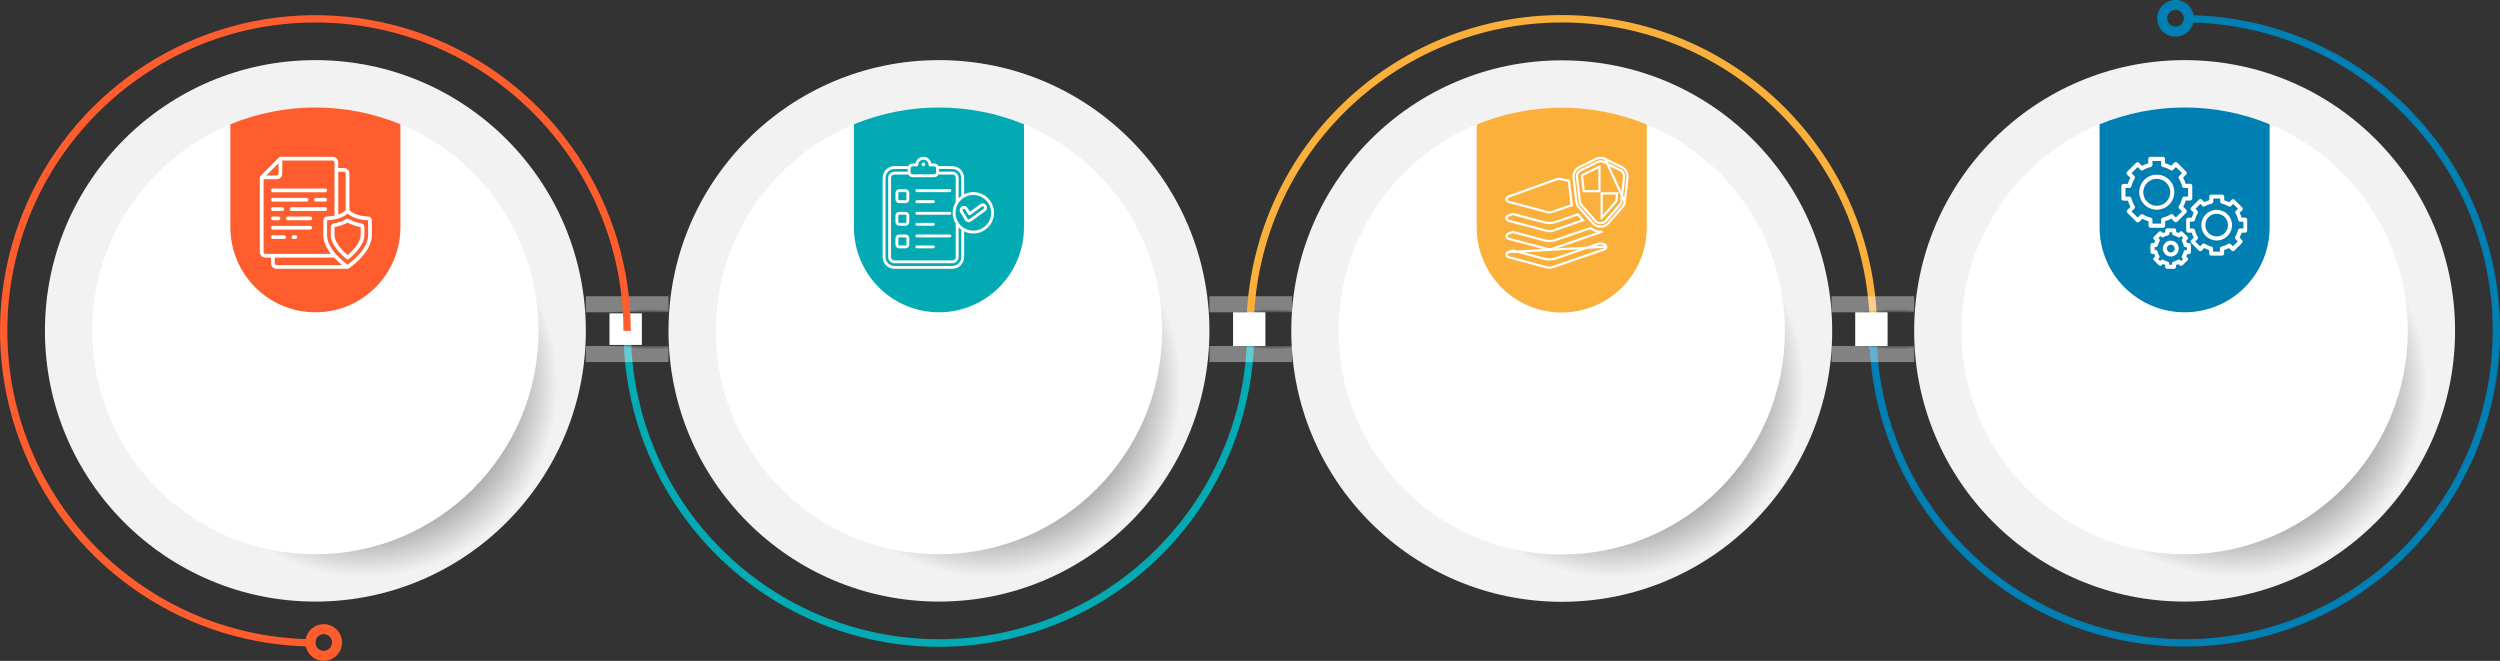 <svg xmlns="http://www.w3.org/2000/svg" width="1116" height="295" viewBox="0 0 1116 295" fill="none"><rect x="0" y="0" width="1116" height="295" fill="#333333" stroke="none"/><g clip-path="url(#clip0_3101_205442)"><path d="M419.146 268.547C485.824 268.547 539.877 214.438 539.877 147.692C539.877 80.946 485.824 26.838 419.146 26.838C352.468 26.838 298.415 80.946 298.415 147.692C298.415 214.438 352.468 268.547 419.146 268.547Z" fill="#F2F2F2"></path><path d="M697.16 268.646C763.838 268.646 817.891 214.538 817.891 147.792C817.891 81.046 763.838 26.938 697.16 26.938C630.482 26.938 576.429 81.046 576.429 147.792C576.429 214.538 630.482 268.646 697.16 268.646Z" fill="#F2F2F2"></path><path d="M559.929 147.697C559.929 149.812 559.883 151.907 559.791 153.982C558.181 190.8 542.228 225.522 515.35 250.707C488.472 275.891 452.808 289.534 416.002 288.712C379.195 287.89 344.175 272.669 318.446 246.309C292.717 219.95 278.326 184.55 278.358 147.697H281.654C281.655 184.204 296.143 219.216 321.932 245.03C347.72 270.845 382.696 285.348 419.166 285.349C492.883 285.349 553.243 226.978 556.535 153.982C556.63 151.901 556.677 149.806 556.677 147.697C556.677 145.077 556.602 142.472 556.451 139.881H559.735C559.87 142.469 559.935 145.074 559.929 147.697Z" fill="#02AAB3"></path><path d="M503.382 233.692C537.645 199.394 537.645 143.786 503.382 109.487C469.119 75.189 413.567 75.189 379.304 109.487C345.041 143.786 345.041 199.394 379.304 233.692C413.567 267.991 469.119 267.991 503.382 233.692Z" fill="url(#paint0_radial_3101_205442)"></path><path d="M518.763 147.697C518.763 202.765 474.162 247.416 419.146 247.416C364.13 247.416 319.529 202.765 319.529 147.697C319.529 106.06 344.997 70.407 381.188 55.469C405.51 45.482 432.782 45.482 457.104 55.469C493.291 70.415 518.763 106.08 518.763 147.697Z" fill="white"></path><path d="M971.145 0C969.527 0 967.946 0.48 966.6 1.38C965.255 2.28 964.207 3.559 963.588 5.055C962.968 6.551 962.806 8.198 963.122 9.786C963.438 11.375 964.217 12.834 965.361 13.979C966.505 15.124 967.962 15.904 969.549 16.22C971.136 16.536 972.781 16.374 974.276 15.754C975.77 15.134 977.048 14.085 977.947 12.738C978.846 11.391 979.325 9.808 979.325 8.189C979.324 6.017 978.462 3.935 976.928 2.4C975.394 0.864 973.314 0.001 971.145 0ZM971.145 11.896C970.409 11.896 969.69 11.678 969.078 11.268C968.466 10.859 967.99 10.277 967.708 9.597C967.427 8.916 967.353 8.167 967.497 7.445C967.641 6.722 967.996 6.059 968.516 5.538C969.037 5.018 969.7 4.663 970.422 4.52C971.144 4.377 971.892 4.451 972.571 4.734C973.251 5.016 973.832 5.494 974.24 6.107C974.648 6.72 974.866 7.44 974.865 8.177C974.865 8.665 974.769 9.15 974.582 9.601C974.395 10.053 974.121 10.463 973.775 10.808C973.43 11.154 973.019 11.428 972.568 11.614C972.117 11.801 971.633 11.897 971.145 11.896Z" fill="#007FB2"></path><path style="mix-blend-mode:multiply" opacity="0.39" d="M261.515 154.457V161.627H298.419V154.457H261.515Z" fill="url(#paint1_radial_3101_205442)"></path><path style="mix-blend-mode:multiply" opacity="0.39" d="M298.415 139.408V132.238H261.511V139.408H298.415Z" fill="url(#paint2_radial_3101_205442)"></path><path d="M286.519 139.881H272.072V153.978H286.519V139.881Z" fill="white"></path><path style="mix-blend-mode:multiply" opacity="0.39" d="M539.877 154.453V161.623H576.781V154.453H539.877Z" fill="url(#paint3_radial_3101_205442)"></path><path style="mix-blend-mode:multiply" opacity="0.39" d="M576.777 139.408V132.238H539.873V139.408H576.777Z" fill="url(#paint4_radial_3101_205442)"></path><path d="M457.104 55.469V101.413C457.104 111.49 453.105 121.155 445.987 128.28C438.868 135.406 429.213 139.409 419.146 139.409C409.079 139.409 399.425 135.406 392.306 128.28C385.188 121.155 381.188 111.49 381.188 101.413V55.469C405.51 45.482 432.783 45.482 457.104 55.469Z" fill="#02AAB3"></path><path d="M837.943 147.688C837.943 145.574 837.897 143.478 837.804 141.403C836.172 104.601 820.208 69.902 793.333 44.736C766.458 19.57 730.807 5.938 694.016 6.76C657.224 7.582 622.216 22.791 596.489 49.132C570.761 75.472 556.36 110.85 556.368 147.688H559.648C559.648 111.181 574.136 76.169 599.924 50.354C625.713 24.539 660.689 10.037 697.16 10.037C770.877 10.037 831.237 68.408 834.528 141.403C834.623 143.486 834.671 145.581 834.671 147.688C834.671 150.314 834.596 152.919 834.445 155.504H837.729C837.877 152.916 837.948 150.311 837.943 147.688Z" fill="#FBB03B"></path><path d="M719.356 259.514C767.811 259.514 807.092 220.193 807.092 171.688C807.092 123.182 767.811 83.861 719.356 83.861C670.9 83.861 631.619 123.182 631.619 171.688C631.619 220.193 670.9 259.514 719.356 259.514Z" fill="url(#paint5_radial_3101_205442)"></path><path d="M796.777 147.791C796.777 202.863 752.175 247.509 697.16 247.509C642.144 247.509 597.543 202.863 597.543 147.791C597.543 106.154 623.011 70.505 659.202 55.567C683.523 45.574 710.797 45.574 735.118 55.567C771.305 70.508 796.777 106.174 796.777 147.791Z" fill="white"></path><path d="M735.118 55.567V101.514C735.118 111.592 731.119 121.256 724 128.382C716.882 135.508 707.227 139.511 697.16 139.511C687.093 139.511 677.438 135.508 670.32 128.382C663.201 121.256 659.202 111.592 659.202 101.514V55.567C683.523 45.574 710.797 45.574 735.118 55.567Z" fill="#FBB03B"></path><path d="M140.788 268.547C207.466 268.547 261.519 214.438 261.519 147.692C261.519 80.946 207.466 26.838 140.788 26.838C74.11 26.838 20.057 80.946 20.057 147.692C20.057 214.438 74.11 268.547 140.788 268.547Z" fill="#F2F2F2"></path><path d="M140.788 288.624C112.943 288.624 85.724 280.358 62.572 264.873C39.419 249.387 21.374 227.377 10.718 201.626C0.062 175.875 -2.726 147.538 2.706 120.201C8.138 92.863 21.546 67.751 41.234 48.041C60.924 28.333 86.01 14.912 113.32 9.475C140.629 4.038 168.936 6.829 194.661 17.495C220.386 28.161 242.374 46.224 257.845 69.399C273.315 92.573 281.573 119.82 281.575 147.693H278.299C278.299 71.775 216.613 10.041 140.788 10.041C64.963 10.041 3.277 71.775 3.277 147.693C3.277 223.611 64.967 285.345 140.788 285.345V288.624Z" fill="#FF5D2E"></path><path d="M225.025 233.692C259.288 199.394 259.288 143.786 225.025 109.487C190.761 75.189 135.21 75.189 100.946 109.487C66.683 143.786 66.683 199.394 100.946 233.692C135.21 267.991 190.761 267.991 225.025 233.692Z" fill="url(#paint6_radial_3101_205442)"></path><path d="M240.405 147.696C240.405 202.764 195.811 247.414 140.784 247.414C85.756 247.414 41.171 202.764 41.171 147.696C41.162 130.072 45.822 112.761 54.674 97.527C63.526 82.293 76.255 69.681 91.564 60.976C106.565 52.431 123.528 47.938 140.788 47.938C158.048 47.938 175.011 52.431 190.012 60.976C205.319 69.682 218.047 82.295 226.899 97.528C235.752 112.762 240.412 130.072 240.405 147.696Z" fill="white"></path><path d="M144.503 278.623C142.886 278.623 141.304 279.103 139.959 280.003C138.614 280.903 137.565 282.182 136.946 283.678C136.327 285.174 136.165 286.821 136.48 288.409C136.796 289.998 137.575 291.457 138.719 292.602C139.863 293.747 141.321 294.527 142.908 294.843C144.494 295.159 146.139 294.997 147.634 294.377C149.129 293.757 150.406 292.708 151.305 291.361C152.204 290.014 152.684 288.431 152.684 286.812C152.684 284.64 151.822 282.557 150.288 281.021C148.754 279.486 146.673 278.623 144.503 278.623ZM144.503 290.519C143.767 290.52 143.048 290.302 142.435 289.893C141.823 289.485 141.346 288.903 141.064 288.223C140.782 287.542 140.708 286.793 140.851 286.07C140.994 285.348 141.349 284.684 141.869 284.163C142.39 283.642 143.053 283.287 143.775 283.144C144.497 283 145.245 283.074 145.925 283.356C146.605 283.639 147.186 284.117 147.594 284.73C148.002 285.343 148.22 286.063 148.219 286.8C148.22 287.289 148.125 287.774 147.939 288.226C147.753 288.679 147.479 289.09 147.134 289.436C146.789 289.783 146.379 290.058 145.928 290.246C145.476 290.434 144.992 290.531 144.503 290.531V290.519Z" fill="#FF5D2E"></path><path d="M178.746 55.469V101.413C178.746 111.49 174.747 121.155 167.628 128.28C160.51 135.406 150.855 139.409 140.788 139.409C130.721 139.409 121.066 135.406 113.948 128.28C106.829 121.155 102.83 111.49 102.83 101.413V55.465C127.152 45.48 154.424 45.48 178.746 55.465V55.469Z" fill="#FF5D2E"></path><path d="M975.55 288.623C957.058 288.681 938.736 285.089 921.632 278.053C904.528 271.017 888.977 260.674 875.87 247.616C862.762 234.559 852.355 219.042 845.244 201.954C838.133 184.867 834.456 166.544 834.426 148.032H837.702C837.744 166.111 841.344 184.003 848.296 200.688C855.247 217.374 865.414 232.525 878.215 245.276C891.017 258.028 906.202 268.13 922.904 275.006C939.607 281.882 957.498 285.398 975.558 285.351C1051.38 285.169 1112.92 223.273 1112.74 147.354C1112.56 71.436 1050.71 9.857 974.896 10.04V6.76C1002.74 6.693 1029.98 14.892 1053.17 30.322C1076.36 45.752 1094.46 67.719 1105.18 93.445C1115.9 119.171 1118.75 147.501 1113.39 174.852C1108.02 202.204 1094.67 227.348 1075.03 247.105C1062.01 260.267 1046.52 270.714 1029.44 277.84C1012.37 284.967 994.05 288.632 975.55 288.623Z" fill="#007FB2"></path><path d="M975.213 268.546C1041.89 268.546 1095.94 214.438 1095.94 147.692C1095.94 80.946 1041.89 26.838 975.213 26.838C908.536 26.838 854.482 80.946 854.482 147.692C854.482 214.438 908.536 268.546 975.213 268.546Z" fill="#F2F2F2"></path><path d="M1059.45 233.692C1093.71 199.394 1093.71 143.785 1059.45 109.487C1025.19 75.189 969.634 75.189 935.371 109.487C901.108 143.785 901.108 199.394 935.371 233.692C969.634 267.991 1025.19 267.991 1059.45 233.692Z" fill="url(#paint7_radial_3101_205442)"></path><path d="M1074.83 147.697C1074.83 202.765 1030.23 247.416 975.213 247.416C920.193 247.416 875.596 202.765 875.596 147.697C875.596 106.06 901.067 70.415 937.255 55.469C961.576 45.482 988.849 45.482 1013.17 55.469C1049.37 70.415 1074.83 106.072 1074.83 147.697Z" fill="white"></path><path d="M1013.17 55.469V101.413C1013.17 111.49 1009.17 121.155 1002.05 128.28C994.935 135.406 985.28 139.409 975.213 139.409C965.146 139.409 955.491 135.406 948.372 128.28C941.254 121.155 937.255 111.49 937.255 101.413V55.469C961.577 45.482 988.849 45.482 1013.17 55.469Z" fill="#007FB2"></path><path d="M564.878 139.404H550.435V154.453H564.878V139.404Z" fill="white"></path><path style="mix-blend-mode:multiply" opacity="0.39" d="M817.613 154.457V161.627H854.518V154.457H817.613Z" fill="url(#paint8_radial_3101_205442)"></path><path style="mix-blend-mode:multiply" opacity="0.39" d="M854.514 139.408V132.238H817.609V139.408H854.514Z" fill="url(#paint9_radial_3101_205442)"></path><path d="M842.614 139.404H828.171V154.453H842.614V139.404Z" fill="white"></path><path d="M164.377 96.651C159.005 96.474 156.607 94.457 156 93.847V77.5C156 76.837 155.737 76.201 155.268 75.732C154.799 75.263 154.163 75 153.5 75H151V72.5C151 71.837 150.737 71.201 150.268 70.732C149.799 70.263 149.163 70 148.5 70H125.167C125.149 70 125.134 70.009 125.118 70.01C125.043 70.014 124.969 70.029 124.898 70.053C124.872 70.062 124.847 70.069 124.822 70.081C124.731 70.121 124.648 70.178 124.577 70.248L116.244 78.581C116.174 78.652 116.118 78.734 116.077 78.825C116.066 78.85 116.059 78.877 116.05 78.902C116.026 78.972 116.012 79.045 116.007 79.118C116.009 79.133 116 79.149 116 79.167V112.5C116 113.163 116.263 113.799 116.732 114.268C117.201 114.737 117.837 115 118.5 115H121V117.5C121 118.163 121.263 118.799 121.732 119.268C122.201 119.737 122.837 120 123.5 120H155.167C155.259 120 155.351 119.984 155.438 119.953C155.457 119.947 155.472 119.934 155.49 119.927C155.557 119.9 155.62 119.865 155.678 119.822C155.682 119.822 155.688 119.818 155.692 119.813C156.75 119.1 166 112.613 166 105V98.317C166 97.882 165.83 97.465 165.527 97.154C165.224 96.843 164.812 96.662 164.377 96.651L164.377 96.651ZM153.5 76.667C153.721 76.667 153.933 76.754 154.089 76.91C154.245 77.067 154.333 77.279 154.333 77.5V93.845L154.294 93.884C154.267 93.91 154.238 93.938 154.206 93.967C154.173 93.996 154.159 94.01 154.133 94.034C154.076 94.085 154.012 94.141 153.94 94.201L153.9 94.232C153.827 94.291 153.746 94.354 153.659 94.418L153.565 94.487C153.486 94.542 153.398 94.6 153.315 94.658L153.215 94.724C153.091 94.803 152.959 94.884 152.815 94.966L152.75 94.999C152.624 95.07 152.489 95.14 152.348 95.211L152.201 95.284C152.064 95.35 151.92 95.415 151.77 95.479C151.728 95.497 151.686 95.515 151.647 95.533C151.454 95.616 151.25 95.692 151.035 95.768L151 95.781V76.666L153.5 76.667ZM124.333 72.845V77.5C124.333 77.721 124.245 77.933 124.089 78.089C123.932 78.246 123.721 78.333 123.499 78.333H118.844L124.333 72.845ZM117.666 112.5V80H123.5C124.163 80 124.798 79.737 125.267 79.268C125.736 78.799 126 78.163 126 77.5V71.667H148.5C148.721 71.667 148.932 71.754 149.089 71.911C149.245 72.067 149.333 72.279 149.333 72.5V96.244L149.23 96.268C148.777 96.362 148.306 96.439 147.818 96.501C147.725 96.512 147.629 96.522 147.535 96.531C147.024 96.588 146.499 96.632 145.952 96.651H145.952C145.518 96.663 145.106 96.844 144.804 97.156C144.501 97.467 144.332 97.884 144.332 98.318V105.001C144.334 105.361 144.355 105.721 144.397 106.079C144.41 106.197 144.435 106.317 144.453 106.436C144.489 106.681 144.528 106.926 144.583 107.172C144.615 107.314 144.655 107.457 144.693 107.601C144.753 107.827 144.816 108.054 144.891 108.282C144.94 108.433 144.996 108.584 145.052 108.735C145.135 108.959 145.225 109.184 145.324 109.41C145.39 109.562 145.458 109.715 145.531 109.867C145.64 110.098 145.76 110.329 145.886 110.562C145.969 110.71 146.042 110.857 146.128 111.005C146.272 111.255 146.43 111.506 146.591 111.755C146.675 111.886 146.758 112.017 146.841 112.148C147.056 112.465 147.289 112.783 147.53 113.104C147.58 113.17 147.624 113.234 147.674 113.3L147.699 113.333L118.499 113.333C118.039 113.333 117.667 112.961 117.666 112.501L117.666 112.5ZM123.5 118.333C123.039 118.333 122.666 117.961 122.666 117.5V115H148.499C148.688 115.001 148.875 114.979 149.058 114.937C149.115 114.998 149.172 115.054 149.225 115.114C149.422 115.325 149.618 115.531 149.814 115.729C149.913 115.83 150.013 115.932 150.111 116.03C150.349 116.266 150.584 116.491 150.818 116.709C150.868 116.756 150.918 116.807 150.968 116.853C151.25 117.113 151.524 117.358 151.791 117.59L152.032 117.795C152.218 117.954 152.399 118.108 152.574 118.251C152.606 118.277 152.641 118.309 152.672 118.334L123.5 118.333ZM164.333 105C164.333 111.167 156.937 116.871 155.166 118.15L155.076 118.086C154.941 117.987 154.788 117.874 154.623 117.747L154.623 117.747C153.545 116.923 152.515 116.036 151.54 115.092C151.007 114.575 150.462 114.015 149.928 113.41C147.32 110.435 145.999 107.607 145.999 105L146.012 98.316C146.408 98.303 146.796 98.28 147.179 98.247C148.259 98.16 149.33 97.983 150.38 97.715C150.666 97.64 150.935 97.558 151.196 97.475C151.273 97.45 151.344 97.425 151.418 97.4C151.602 97.338 151.78 97.273 151.95 97.208C152.024 97.179 152.097 97.152 152.168 97.124C152.346 97.053 152.517 96.979 152.68 96.904C152.725 96.884 152.772 96.864 152.816 96.844C153.02 96.748 153.213 96.651 153.394 96.554C153.43 96.534 153.464 96.515 153.5 96.494C153.64 96.417 153.775 96.34 153.903 96.262L154.052 96.169C154.16 96.101 154.262 96.034 154.36 95.968L154.484 95.884C154.601 95.801 154.711 95.718 154.812 95.643L154.843 95.619C154.953 95.536 155.05 95.453 155.14 95.374L155.166 95.349C156.322 96.359 159.089 98.147 164.333 98.325L164.333 105Z" fill="white"></path><path d="M149.073 99.692C148.682 99.753 148.325 99.953 148.067 100.253C147.81 100.554 147.667 100.936 147.666 101.333V104.999C147.666 109.369 152.543 113.891 154.639 115.632H154.639C154.947 115.888 155.394 115.888 155.703 115.632C157.796 113.901 162.666 109.395 162.666 104.999V101.333C162.666 100.936 162.524 100.553 162.266 100.251C162.008 99.95 161.651 99.75 161.259 99.689C159.263 99.388 157.342 98.711 155.597 97.696C155.332 97.536 155 97.536 154.735 97.696C152.991 98.713 151.069 99.39 149.073 99.692L149.073 99.692ZM161 101.333V104.999C161 108.416 157.045 112.267 155.172 113.898C153.297 112.26 149.333 108.395 149.333 104.999L149.347 101.333C151.385 101.019 153.353 100.358 155.167 99.377C156.984 100.36 158.957 101.021 161 101.333Z" fill="white"></path><path d="M121.833 85.833H145.167C145.627 85.833 146 85.46 146 85C146 84.539 145.627 84.166 145.167 84.166H121.833C121.373 84.166 121 84.539 121 85C121 85.46 121.373 85.833 121.833 85.833Z" fill="white"></path><path d="M121.833 102.5H138.5C138.96 102.5 139.333 102.126 139.333 101.666C139.333 101.206 138.96 100.833 138.5 100.833H121.833C121.373 100.833 121 101.206 121 101.666C121 102.126 121.373 102.5 121.833 102.5Z" fill="white"></path><path d="M145.167 88.333H141C140.539 88.333 140.167 88.706 140.167 89.166C140.167 89.626 140.539 89.999 141 89.999H145.167C145.627 89.999 146 89.626 146 89.166C146 88.706 145.627 88.333 145.167 88.333Z" fill="white"></path><path d="M121.833 90H136.833C137.293 90 137.666 89.626 137.666 89.166C137.666 88.706 137.293 88.333 136.833 88.333H121.833C121.373 88.333 121 88.706 121 89.166C121 89.626 121.373 90 121.833 90Z" fill="white"></path><path d="M131.833 105H131C130.539 105 130.166 105.373 130.166 105.833C130.166 106.293 130.539 106.667 131 106.667H131.833C132.293 106.667 132.666 106.293 132.666 105.833C132.666 105.373 132.293 105 131.833 105Z" fill="white"></path><path d="M126.833 106.667C127.293 106.667 127.666 106.293 127.666 105.833C127.666 105.373 127.293 105 126.833 105H121.833C121.373 105 121 105.373 121 105.833C121 106.293 121.373 106.667 121.833 106.667H126.833Z" fill="white"></path><path d="M121.833 94.167H126C126.46 94.167 126.833 93.793 126.833 93.333C126.833 92.873 126.46 92.5 126 92.5H121.833C121.373 92.5 121 92.873 121 93.333C121 93.793 121.373 94.167 121.833 94.167Z" fill="white"></path><path d="M145.167 92.5H130.167C129.706 92.5 129.333 92.873 129.333 93.333C129.333 93.793 129.706 94.166 130.167 94.166H145.167C145.627 94.166 146 93.793 146 93.333C146 92.873 145.627 92.5 145.167 92.5Z" fill="white"></path><path d="M121.833 98.333H124.333C124.793 98.333 125.166 97.96 125.166 97.5C125.166 97.039 124.793 96.666 124.333 96.666H121.833C121.373 96.666 121 97.039 121 97.5C121 97.96 121.373 98.333 121.833 98.333Z" fill="white"></path><path d="M128.5 96.667C128.039 96.667 127.666 97.04 127.666 97.5C127.666 97.96 128.039 98.333 128.5 98.333H138.5C138.96 98.333 139.333 97.96 139.333 97.5C139.333 97.04 138.96 96.667 138.5 96.667H128.5Z" fill="white"></path><path d="M411.377 73.372C411.377 72.918 411.746 72.549 412.2 72.549C412.654 72.549 413.023 72.918 413.023 73.372C413.023 73.826 412.655 74.195 412.2 74.195C411.745 74.195 411.377 73.826 411.377 73.372ZM399.733 99.093V96.25C399.733 95.327 400.484 94.575 401.408 94.575H404.251C405.174 94.575 405.926 95.327 405.926 96.25V99.093C405.926 100.016 405.174 100.767 404.251 100.767H401.408C400.484 100.767 399.733 100.016 399.733 99.093ZM401.025 99.093C401.025 99.304 401.197 99.475 401.408 99.475H404.252C404.462 99.475 404.634 99.304 404.634 99.093V96.25C404.634 96.039 404.462 95.867 404.252 95.867H401.408C401.197 95.867 401.025 96.039 401.025 96.25V99.093ZM399.733 88.991V86.148C399.733 85.225 400.484 84.473 401.408 84.473H404.251C405.174 84.473 405.926 85.225 405.926 86.148V88.991C405.926 89.914 405.174 90.666 404.251 90.666H401.408C400.484 90.666 399.733 89.914 399.733 88.991ZM401.025 88.991C401.025 89.202 401.197 89.374 401.408 89.374H404.252C404.462 89.374 404.634 89.202 404.634 88.991V86.148C404.634 85.937 404.462 85.765 404.252 85.765H401.408C401.197 85.765 401.025 85.937 401.025 86.148V88.991ZM399.733 109.195V106.352C399.733 105.429 400.484 104.678 401.408 104.678H404.251C405.174 104.678 405.926 105.429 405.926 106.352V109.195C405.926 110.118 405.174 110.869 404.251 110.869H401.408C400.484 110.869 399.733 110.118 399.733 109.195ZM401.025 109.195C401.025 109.406 401.197 109.577 401.408 109.577H404.252C404.462 109.577 404.634 109.406 404.634 109.195V106.352C404.634 106.141 404.462 105.97 404.252 105.97H401.408C401.197 105.97 401.025 106.141 401.025 106.352V109.195ZM409.294 100.767H416.658C417.014 100.767 417.303 100.478 417.303 100.122C417.303 99.765 417.014 99.476 416.658 99.476H409.294C408.938 99.476 408.649 99.765 408.649 100.122C408.649 100.478 408.938 100.767 409.294 100.767ZM409.294 85.765H424.023C424.379 85.765 424.668 85.476 424.668 85.119C424.668 84.762 424.379 84.473 424.023 84.473L409.293 84.473C408.937 84.473 408.648 84.762 408.648 85.119C408.648 85.475 408.937 85.764 409.293 85.764L409.294 85.765ZM409.294 90.665H416.658C417.014 90.665 417.303 90.376 417.303 90.019C417.303 89.662 417.014 89.373 416.658 89.373H409.294C408.938 89.373 408.649 89.662 408.649 90.019C408.649 90.376 408.938 90.665 409.294 90.665ZM409.294 95.867H424.023C424.379 95.867 424.668 95.578 424.668 95.221C424.668 94.865 424.379 94.576 424.023 94.576H409.293C408.937 94.576 408.648 94.865 408.648 95.221C408.648 95.578 408.937 95.867 409.293 95.867H409.294ZM409.294 105.969H424.023C424.379 105.969 424.668 105.68 424.668 105.323C424.668 104.967 424.379 104.678 424.023 104.678H409.293C408.937 104.678 408.648 104.967 408.648 105.323C408.648 105.68 408.937 105.969 409.293 105.969H409.294ZM409.294 110.869H416.658C417.014 110.869 417.303 110.58 417.303 110.223C417.303 109.866 417.014 109.577 416.658 109.577H409.294C408.938 109.577 408.649 109.866 408.649 110.223C408.649 110.58 408.938 110.869 409.294 110.869ZM443.732 95C443.732 100.095 439.587 104.241 434.492 104.241C433.022 104.241 431.636 103.887 430.401 103.273V114.724C430.401 117.633 428.034 120 425.124 120H399.275C396.366 120 394 117.633 394 114.724V79.431C394 76.522 396.366 74.155 399.275 74.155H405.472C405.837 73.453 406.563 72.967 407.407 72.967H408.645C408.95 71.282 410.428 70 412.2 70C413.971 70 415.45 71.282 415.755 72.967H416.994C417.838 72.967 418.563 73.453 418.928 74.155H425.124C428.033 74.155 430.4 76.522 430.4 79.431V86.727C431.635 86.114 433.021 85.76 434.491 85.76C439.586 85.76 443.732 89.906 443.732 95.001L443.732 95ZM425.124 75.446H419.182V76.623H425.124C426.673 76.623 427.932 77.882 427.932 79.43V88.499C428.294 88.134 428.691 87.804 429.109 87.503V79.43C429.109 77.233 427.321 75.445 425.124 75.445V75.446ZM399.275 77.915C398.44 77.915 397.76 78.594 397.76 79.43V114.723C397.76 115.559 398.439 116.24 399.275 116.24H425.124C425.96 116.24 426.64 115.559 426.64 114.723V99.849C425.765 98.437 425.25 96.779 425.25 94.999C425.25 93.219 425.765 91.562 426.64 90.15V79.431C426.64 78.595 425.96 77.915 425.124 77.915H418.928C418.563 78.616 417.838 79.102 416.993 79.102H407.407C406.563 79.102 405.837 78.616 405.473 77.915L399.275 77.915ZM406.51 76.914C406.51 77.408 406.912 77.81 407.407 77.81H416.993C417.488 77.81 417.89 77.408 417.89 76.914V75.156C417.89 74.661 417.488 74.259 416.993 74.259H415.167C414.811 74.259 414.522 73.97 414.522 73.613C414.522 72.333 413.48 71.292 412.2 71.292C410.92 71.292 409.879 72.333 409.879 73.613C409.879 73.97 409.59 74.259 409.233 74.259H407.408C406.913 74.259 406.511 74.661 406.511 75.156V76.914H406.51ZM429.109 102.497C428.69 102.196 428.294 101.866 427.932 101.5V114.724C427.932 116.272 426.673 117.532 425.125 117.532L399.275 117.532C397.728 117.532 396.468 116.272 396.468 114.724L396.468 79.431C396.468 77.882 397.727 76.623 399.275 76.623H405.218V75.447H399.275C397.079 75.447 395.292 77.234 395.292 79.431V114.724C395.292 116.92 397.079 118.708 399.275 118.708L425.125 118.708C427.321 118.708 429.109 116.921 429.109 114.724V102.497L429.109 102.497ZM442.44 95C442.44 90.617 438.874 87.051 434.491 87.051C430.107 87.051 426.542 90.617 426.542 95C426.542 99.384 430.107 102.95 434.491 102.95C438.874 102.95 442.44 99.383 442.44 95ZM440.561 93.006C440.484 93.51 440.214 93.954 439.803 94.255L433.55 98.824C433.221 99.066 432.823 99.193 432.42 99.193C432.297 99.193 432.172 99.181 432.05 99.157C431.529 99.053 431.07 98.734 430.793 98.278L428.679 94.834C428.679 94.834 428.679 94.832 428.677 94.832C428.131 93.933 428.416 92.758 429.313 92.21C430.211 91.663 431.388 91.946 431.937 92.844L432.967 94.524L437.547 91.176C437.958 90.875 438.462 90.752 438.966 90.83C439.469 90.907 439.912 91.177 440.213 91.588C440.515 91.998 440.638 92.502 440.561 93.006L440.561 93.006ZM439.285 92.809C439.31 92.647 439.27 92.484 439.173 92.352C438.971 92.076 438.585 92.017 438.311 92.218L433.165 95.979C433.019 96.086 432.837 96.127 432.659 96.091C432.482 96.056 432.328 95.949 432.233 95.795L430.836 93.517C430.657 93.225 430.276 93.135 429.987 93.311C429.697 93.489 429.605 93.869 429.782 94.159L431.896 97.604C431.988 97.754 432.132 97.856 432.302 97.889C432.473 97.923 432.646 97.885 432.788 97.781L439.041 93.212C439.173 93.115 439.26 92.972 439.285 92.809L439.285 92.809Z" fill="white"></path><path d="M717.027 110.103C716.996 109.567 716.615 109.118 716.095 109.001C716.095 109.001 716.095 109.001 716.095 109.001L714.204 108.58L694.564 115.333C694.564 115.333 694.564 115.333 694.564 115.333C693.626 115.656 692.651 115.82 691.661 115.82C690.892 115.82 690.124 115.721 689.377 115.523C689.377 115.523 689.377 115.523 689.377 115.523L675.314 111.8L673.291 112.528L717.027 110.103ZM717.027 110.103C717.056 110.635 716.726 111.124 716.221 111.299C716.221 111.299 716.221 111.299 716.221 111.299L693.077 119.261L693.076 119.262C692.616 119.421 692.139 119.5 691.661 119.5C691.286 119.5 690.91 119.45 690.544 119.355C690.544 119.355 690.543 119.355 690.543 119.355L673.389 114.807C673.389 114.807 673.389 114.807 673.389 114.807C672.885 114.672 672.526 114.226 672.501 113.705C672.479 113.18 672.799 112.705 673.291 112.528L717.027 110.103Z" stroke="white"></path><path d="M715.253 103.388L693.075 111.016L693.073 111.017C692.616 111.176 692.138 111.255 691.661 111.255C691.285 111.255 690.909 111.207 690.545 111.11L673.39 106.565L673.389 106.565C672.886 106.433 672.528 105.989 672.503 105.462C672.481 104.94 672.801 104.464 673.291 104.288L673.291 104.288L675.314 103.559L689.377 107.282C690.123 107.48 690.891 107.581 691.66 107.581H691.661C692.651 107.581 693.627 107.417 694.564 107.093C694.564 107.093 694.564 107.093 694.564 107.093L710.04 101.769C711.276 102.817 712.838 103.433 714.493 103.433C714.749 103.433 715.003 103.418 715.253 103.388Z" stroke="white"></path><path d="M706.672 98.305L693.073 102.982L693.072 102.982C692.614 103.14 692.135 103.219 691.658 103.219C691.282 103.219 690.906 103.171 690.543 103.074L690.543 103.074L673.388 98.531C673.388 98.531 673.388 98.531 673.388 98.531C672.883 98.397 672.525 97.951 672.501 97.427C672.478 96.907 672.799 96.43 673.289 96.252C673.289 96.252 673.289 96.252 673.289 96.252L675.316 95.523L689.371 99.249L689.374 99.25C690.121 99.444 690.888 99.545 691.658 99.545C692.649 99.545 693.624 99.381 694.559 99.059L704.376 95.683L706.672 98.305Z" stroke="white"></path><path d="M673.291 87.803C673.291 87.803 673.291 87.803 673.291 87.803L694.552 80.142C694.552 80.142 694.552 80.142 694.552 80.142C695.028 79.971 695.526 79.885 696.026 79.885C696.344 79.885 696.665 79.921 696.982 79.99C696.982 79.991 696.983 79.991 696.983 79.991L700.355 80.749L701.447 90.264L701.447 90.265C701.499 90.711 701.599 91.142 701.735 91.557L693.077 94.536L693.076 94.537C692.616 94.696 692.139 94.775 691.661 94.775C691.286 94.775 690.91 94.725 690.544 94.629C690.544 94.629 690.543 94.629 690.543 94.629L673.389 90.081C672.884 89.947 672.526 89.502 672.501 88.98C672.479 88.457 672.799 87.98 673.291 87.803Z" stroke="white"></path><path d="M715.152 97.082C715.107 97.134 715.053 97.18 714.993 97.219V86.329H721.896L721.52 89.572L721.52 89.572L721.519 89.579C721.502 89.751 721.431 89.912 721.311 90.047L721.308 90.05L715.154 97.079L715.152 97.082ZM713.993 74.424L713.993 85.331H706.976L706.234 78.888L706.234 78.888L706.234 78.885C706.19 78.518 706.385 78.16 706.722 77.995L706.722 77.995L713.993 74.424Z" stroke="white"></path><path d="M716.549 70.968L716.548 70.968C715.28 70.344 713.704 70.344 712.435 70.968L712.435 70.968L705.049 74.592C705.049 74.592 705.049 74.592 705.048 74.592C703.278 75.464 702.242 77.364 702.468 79.321L702.468 79.321L703.698 90.006C703.698 90.006 703.698 90.006 703.698 90.006C703.807 90.95 704.193 91.829 704.822 92.547L704.823 92.547L710.975 99.575L710.975 99.575C711.862 100.588 713.145 101.171 714.493 101.171C715.839 101.171 717.122 100.588 718.008 99.575L718.009 99.575L724.161 92.547L724.161 92.546C724.791 91.829 725.177 90.95 725.286 90.006L716.549 70.968ZM716.549 70.968L723.934 74.592C723.934 74.592 723.934 74.592 723.934 74.592C725.706 75.464 726.742 77.364 726.514 79.321L726.514 79.322L725.286 90.006L716.549 70.968ZM716.859 98.573L716.859 98.572L723.013 91.545C723.438 91.061 723.699 90.469 723.768 89.829C723.768 89.829 723.768 89.828 723.769 89.827L725.001 79.147L725.002 79.146C725.152 77.828 724.453 76.551 723.261 75.963L723.26 75.963L715.879 72.337L715.879 72.337L715.873 72.334C715.446 72.132 714.972 72.018 714.493 72.018C714.013 72.018 713.537 72.131 713.111 72.335L713.111 72.335L713.106 72.337L705.724 75.963L705.723 75.963C704.532 76.551 703.832 77.828 703.986 79.147C703.986 79.147 703.986 79.147 703.986 79.147L705.215 89.829C705.215 89.829 705.215 89.829 705.215 89.83C705.286 90.468 705.546 91.06 705.974 91.546C705.974 91.546 705.974 91.546 705.974 91.546L712.124 98.568C713.325 99.943 715.656 99.943 716.859 98.573Z" stroke="white"></path><path d="M962.783 77.952C958.446 77.952 954.952 81.446 954.952 85.783C954.952 90.121 958.446 93.615 962.783 93.615C967.121 93.615 970.615 90.121 970.615 85.783C970.614 81.446 967.12 77.952 962.783 77.952ZM962.783 91.868C959.47 91.868 956.759 89.157 956.759 85.844C956.759 82.53 959.47 79.819 962.783 79.819C966.097 79.819 968.807 82.53 968.807 85.844C968.807 89.157 966.096 91.868 962.783 91.868Z" fill="white"></path><path d="M966.518 100.723V98.735C967.482 98.434 968.385 98.072 969.289 97.59L970.675 98.976C971.036 99.337 971.578 99.337 971.94 98.976L975.976 94.94C976.338 94.578 976.338 94.036 975.976 93.674L974.591 92.289C975.073 91.446 975.434 90.482 975.736 89.518H977.724C978.205 89.518 978.627 89.096 978.627 88.614V82.951C978.627 82.469 978.205 82.048 977.724 82.048L975.675 82.048C975.374 81.084 975.012 80.181 974.53 79.277L975.916 77.892C976.277 77.53 976.277 76.988 975.916 76.626L971.88 72.59C971.518 72.229 970.976 72.229 970.614 72.59L969.229 73.976C968.385 73.494 967.421 73.132 966.458 72.831L966.458 70.903C966.458 70.421 966.036 70 965.555 70H959.892C959.41 70 958.988 70.422 958.988 70.903V72.891C958.024 73.193 957.121 73.554 956.217 74.036L954.832 72.651C954.47 72.289 953.868 72.289 953.566 72.651L949.53 76.687C949.169 77.048 949.169 77.59 949.53 77.952L950.976 79.337C950.494 80.18 950.132 81.144 949.831 82.108H947.903C947.421 82.108 947 82.53 947 83.012V88.675C947 89.157 947.361 89.579 947.903 89.579H949.891C950.193 90.543 950.554 91.446 951.036 92.35L949.651 93.735C949.289 94.097 949.289 94.639 949.651 95.001L953.687 99.037C954.048 99.398 954.651 99.398 954.952 99.037L956.338 97.651C957.181 98.133 958.145 98.495 959.109 98.796V100.784C959.109 101.266 959.531 101.687 960.012 101.687H965.675C966.096 101.627 966.518 101.205 966.518 100.723ZM964.711 98.072V99.82H960.855V98.073C960.855 97.651 960.554 97.29 960.133 97.169C958.867 96.868 957.723 96.386 956.639 95.723C956.277 95.483 955.795 95.543 955.494 95.844L954.229 97.109L951.518 94.399L952.783 93.133C953.084 92.832 953.144 92.35 952.904 91.989C952.241 90.904 951.759 89.699 951.458 88.495C951.337 88.073 950.976 87.771 950.554 87.771H948.807V83.916H950.554C950.976 83.916 951.337 83.615 951.457 83.193C951.759 81.928 952.241 80.784 952.903 79.699C953.144 79.338 953.084 78.856 952.783 78.555L951.517 77.289L954.228 74.579L955.493 75.844C955.795 76.145 956.277 76.205 956.638 75.964C957.722 75.302 958.927 74.82 960.132 74.519C960.554 74.398 960.855 74.037 960.855 73.615V71.868H964.71V73.615C964.71 74.037 965.012 74.398 965.433 74.519C966.698 74.82 967.843 75.302 968.927 75.964C969.288 76.205 969.77 76.145 970.072 75.844L971.337 74.579L974.048 77.289L972.783 78.555C972.481 78.856 972.421 79.338 972.662 79.699C973.325 80.783 973.807 81.989 974.108 83.193C974.228 83.615 974.59 83.916 975.011 83.916H976.758L976.759 87.771H975.012C974.59 87.771 974.229 88.073 974.109 88.494C973.807 89.76 973.325 90.904 972.663 91.988C972.422 92.35 972.482 92.832 972.783 93.133L974.049 94.398L971.338 97.109L970.073 95.844C969.771 95.542 969.289 95.482 968.928 95.723C967.843 96.386 966.639 96.868 965.434 97.169C965.012 97.29 964.711 97.651 964.711 98.072Z" fill="white"></path><path d="M989.53 93.675C985.735 93.675 982.663 96.747 982.663 100.542C982.663 104.338 985.735 107.35 989.53 107.35C993.326 107.35 996.398 104.277 996.398 100.482C996.398 96.687 993.326 93.675 989.53 93.675ZM989.53 105.542C986.759 105.542 984.47 103.314 984.47 100.482C984.47 97.651 986.699 95.422 989.53 95.422C992.302 95.422 994.59 97.651 994.59 100.482C994.591 103.314 992.302 105.542 989.53 105.542Z" fill="white"></path><path d="M1002.24 97.169H1000.67C1000.43 96.386 1000.13 95.663 999.772 95L1000.92 93.856C1001.28 93.494 1001.28 92.952 1000.92 92.59L997.482 89.156C997.121 88.795 996.579 88.795 996.217 89.156L995.072 90.301C994.35 89.94 993.626 89.638 992.904 89.397L992.904 87.771C992.904 87.289 992.482 86.868 992.001 86.868L987.121 86.867C986.639 86.867 986.217 87.289 986.217 87.771V89.337C985.434 89.578 984.711 89.879 984.049 90.24L982.904 89.097C982.543 88.735 982 88.735 981.639 89.097L978.145 92.591C977.783 92.952 977.783 93.494 978.145 93.856L979.289 95.001C978.928 95.723 978.627 96.447 978.386 97.169H976.82C976.338 97.169 975.916 97.591 975.916 98.073V102.952C975.916 103.434 976.338 103.856 976.82 103.856H978.386C978.627 104.639 978.928 105.362 979.289 106.024L978.145 107.169C977.783 107.53 977.783 108.072 978.145 108.434L981.579 111.868C981.94 112.23 982.482 112.23 982.844 111.868L983.989 110.724C984.711 111.085 985.434 111.386 986.157 111.627V113.193C986.157 113.675 986.579 114.097 987.061 114.097H991.94C992.422 114.097 992.844 113.675 992.844 113.193V111.627C993.627 111.386 994.35 111.085 995.012 110.724L996.157 111.868C996.518 112.229 997.06 112.229 997.422 111.868L1000.86 108.434C1001.22 108.072 1001.22 107.53 1000.86 107.169L999.772 106.024C1000.13 105.302 1000.43 104.578 1000.68 103.856H1002.24C1002.72 103.856 1003.14 103.434 1003.14 102.952V98.073C1003.15 97.53 1002.78 97.169 1002.24 97.169ZM1001.34 101.988H999.952C999.53 101.988 999.169 102.29 999.049 102.711C998.808 103.795 998.386 104.759 997.844 105.663C997.603 106.024 997.663 106.506 997.965 106.808L998.929 107.772L996.76 109.94L995.796 108.976C995.495 108.675 995.013 108.615 994.651 108.856C993.748 109.458 992.723 109.82 991.699 110.06C991.278 110.181 990.977 110.542 990.977 110.964V112.349H987.904V110.964C987.904 110.542 987.603 110.181 987.182 110.06C986.098 109.82 985.134 109.398 984.23 108.856C983.868 108.615 983.386 108.675 983.085 108.976L982.121 109.94L979.952 107.772L980.916 106.808C981.218 106.506 981.278 106.024 981.037 105.663C980.434 104.76 980.073 103.735 979.832 102.711C979.712 102.289 979.35 101.988 978.929 101.988H977.543V98.916H978.929C979.351 98.916 979.712 98.615 979.832 98.193C980.073 97.109 980.495 96.145 981.037 95.241C981.278 94.88 981.218 94.398 980.916 94.097L980.073 93.193L982.241 91.024L983.205 91.988C983.507 92.289 983.988 92.35 984.35 92.109C985.253 91.506 986.278 91.145 987.302 90.904C987.724 90.783 988.025 90.422 988.025 90.001V88.615H991.097V90.001C991.097 90.422 991.398 90.784 991.82 90.904C992.904 91.145 993.868 91.567 994.772 92.109C995.133 92.35 995.615 92.289 995.916 91.988L996.88 91.024L999.049 93.193L998.085 94.157C997.784 94.458 997.723 94.94 997.964 95.302C998.567 96.205 998.928 97.229 999.169 98.253C999.29 98.675 999.651 98.976 1000.07 98.976H1001.46L1001.46 101.988L1001.34 101.988Z" fill="white"></path><path d="M969.048 107.41C967.06 107.41 965.494 108.976 965.494 110.964C965.494 112.952 967.06 114.518 969.048 114.518C971.036 114.518 972.602 112.952 972.602 110.964C972.602 108.976 970.976 107.41 969.048 107.41ZM969.048 112.711C968.084 112.711 967.301 111.928 967.301 110.964C967.301 110.001 968.085 109.218 969.048 109.218C970.012 109.218 970.795 110.001 970.795 110.964C970.795 111.928 970.012 112.711 969.048 112.711Z" fill="white"></path><path d="M977.121 108.494H976.337C976.217 108.133 976.097 107.832 975.915 107.47L976.457 106.928C976.819 106.567 976.819 106.025 976.457 105.663L974.289 103.494C973.927 103.133 973.325 103.133 973.024 103.494L972.482 104.036C972.181 103.856 971.82 103.735 971.458 103.614V102.831C971.458 102.349 971.036 101.928 970.555 101.928H967.483C967.001 101.928 966.579 102.35 966.579 102.831V103.614C966.218 103.735 965.916 103.855 965.555 104.036L965.013 103.494C964.832 103.313 964.591 103.253 964.35 103.253C964.11 103.253 963.868 103.374 963.688 103.494L961.519 105.663C961.158 106.024 961.158 106.566 961.519 106.928L962.061 107.47C961.88 107.771 961.76 108.133 961.639 108.494H960.856C960.374 108.494 959.952 108.916 959.952 109.398V112.47C959.952 112.952 960.374 113.373 960.856 113.373H961.639C961.76 113.735 961.88 114.036 962.061 114.397L961.519 114.939C961.158 115.301 961.158 115.843 961.519 116.205L963.688 118.373C964.049 118.735 964.652 118.735 964.953 118.373L965.495 117.831C965.796 118.012 966.158 118.133 966.519 118.253L966.518 119.097C966.518 119.579 966.94 120 967.422 120H970.494C970.976 120 971.397 119.578 971.397 119.097V118.313C971.759 118.193 972.06 118.073 972.421 117.891L972.963 118.434C973.144 118.614 973.385 118.674 973.626 118.674C973.867 118.674 974.108 118.554 974.289 118.434L976.457 116.265C976.819 115.903 976.819 115.361 976.457 115L975.915 114.457C976.096 114.156 976.217 113.795 976.337 113.433H977.121C977.603 113.433 978.024 113.012 978.024 112.53V109.458C978.024 108.916 977.663 108.494 977.121 108.494ZM976.217 111.626H975.675C975.253 111.626 974.892 111.928 974.772 112.349C974.651 113.012 974.35 113.615 974.049 114.157C973.808 114.518 973.868 115 974.169 115.301L974.531 115.663L973.627 116.566L973.265 116.145C972.964 115.843 972.482 115.783 972.12 116.024C971.578 116.385 970.976 116.627 970.313 116.747C969.891 116.867 969.59 117.229 969.59 117.65V118.192H968.325V117.65C968.325 117.228 968.024 116.867 967.602 116.747C966.94 116.626 966.337 116.325 965.795 116.024C965.434 115.783 964.952 115.843 964.65 116.145L964.289 116.506L963.385 115.603L963.747 115.241C964.048 114.94 964.108 114.458 963.867 114.096C963.506 113.554 963.265 112.952 963.145 112.289C963.024 111.867 962.663 111.566 962.241 111.566H961.819V110.301H962.361C962.783 110.301 963.145 110 963.265 109.578C963.385 108.916 963.687 108.313 963.988 107.771C964.228 107.41 964.168 106.928 963.867 106.626L963.506 106.265L964.409 105.361L964.77 105.723C965.072 106.024 965.554 106.084 965.915 105.843C966.457 105.482 967.06 105.241 967.722 105.121C968.144 105 968.445 104.639 968.445 104.217V103.675L969.651 103.675V104.217C969.651 104.639 969.952 105 970.374 105.12C971.036 105.241 971.639 105.542 972.181 105.843C972.542 106.084 973.024 106.024 973.326 105.722L973.687 105.361L974.59 106.264L974.229 106.626C973.868 107.048 973.868 107.47 974.048 107.831C974.41 108.374 974.651 108.976 974.771 109.639C974.892 110.061 975.253 110.362 975.675 110.362H976.217L976.217 111.626Z" fill="white"></path></g><defs><radialGradient id="paint0_radial_3101_205442" cx="0" cy="0" r="1" gradientUnits="userSpaceOnUse" gradientTransform="translate(441.343 171.592) scale(87.737 87.826)"><stop offset="0.2"></stop><stop offset="0.98" stop-color="#F2F2F2"></stop></radialGradient><radialGradient id="paint1_radial_3101_205442" cx="0" cy="0" r="1" gradientUnits="userSpaceOnUse" gradientTransform="translate(290.434 153.248) rotate(-90) scale(2.673 19.357)"><stop></stop><stop offset="1" stop-color="white"></stop></radialGradient><radialGradient id="paint2_radial_3101_205442" cx="0" cy="0" r="1" gradientUnits="userSpaceOnUse" gradientTransform="translate(290.434 140.621) rotate(90) scale(2.673 19.357)"><stop></stop><stop offset="1" stop-color="white"></stop></radialGradient><radialGradient id="paint3_radial_3101_205442" cx="0" cy="0" r="1" gradientUnits="userSpaceOnUse" gradientTransform="translate(568.616 153.244) rotate(-90) scale(2.673 19.357)"><stop></stop><stop offset="1" stop-color="white"></stop></radialGradient><radialGradient id="paint4_radial_3101_205442" cx="0" cy="0" r="1" gradientUnits="userSpaceOnUse" gradientTransform="translate(568.616 140.621) rotate(90) scale(2.673 19.357)"><stop></stop><stop offset="1" stop-color="white"></stop></radialGradient><radialGradient id="paint5_radial_3101_205442" cx="0" cy="0" r="1" gradientUnits="userSpaceOnUse" gradientTransform="translate(719.356 171.688) scale(87.737 87.826)"><stop offset="0.2"></stop><stop offset="0.98" stop-color="#F2F2F2"></stop></radialGradient><radialGradient id="paint6_radial_3101_205442" cx="0" cy="0" r="1" gradientUnits="userSpaceOnUse" gradientTransform="translate(162.986 171.592) scale(87.737 87.826)"><stop offset="0.2"></stop><stop offset="0.98" stop-color="#F2F2F2"></stop></radialGradient><radialGradient id="paint7_radial_3101_205442" cx="0" cy="0" r="1" gradientUnits="userSpaceOnUse" gradientTransform="translate(997.41 171.592) scale(87.737 87.826)"><stop offset="0.2"></stop><stop offset="0.98" stop-color="#F2F2F2"></stop></radialGradient><radialGradient id="paint8_radial_3101_205442" cx="0" cy="0" r="1" gradientUnits="userSpaceOnUse" gradientTransform="translate(846.195 153.248) rotate(-90) scale(2.673 19.357)"><stop></stop><stop offset="1" stop-color="white"></stop></radialGradient><radialGradient id="paint9_radial_3101_205442" cx="0" cy="0" r="1" gradientUnits="userSpaceOnUse" gradientTransform="translate(846.195 140.621) rotate(90) scale(2.673 19.357)"><stop></stop><stop offset="1" stop-color="white"></stop></radialGradient><clipPath id="clip0_3101_205442"><rect width="1116" height="295" fill="white"></rect></clipPath></defs></svg>